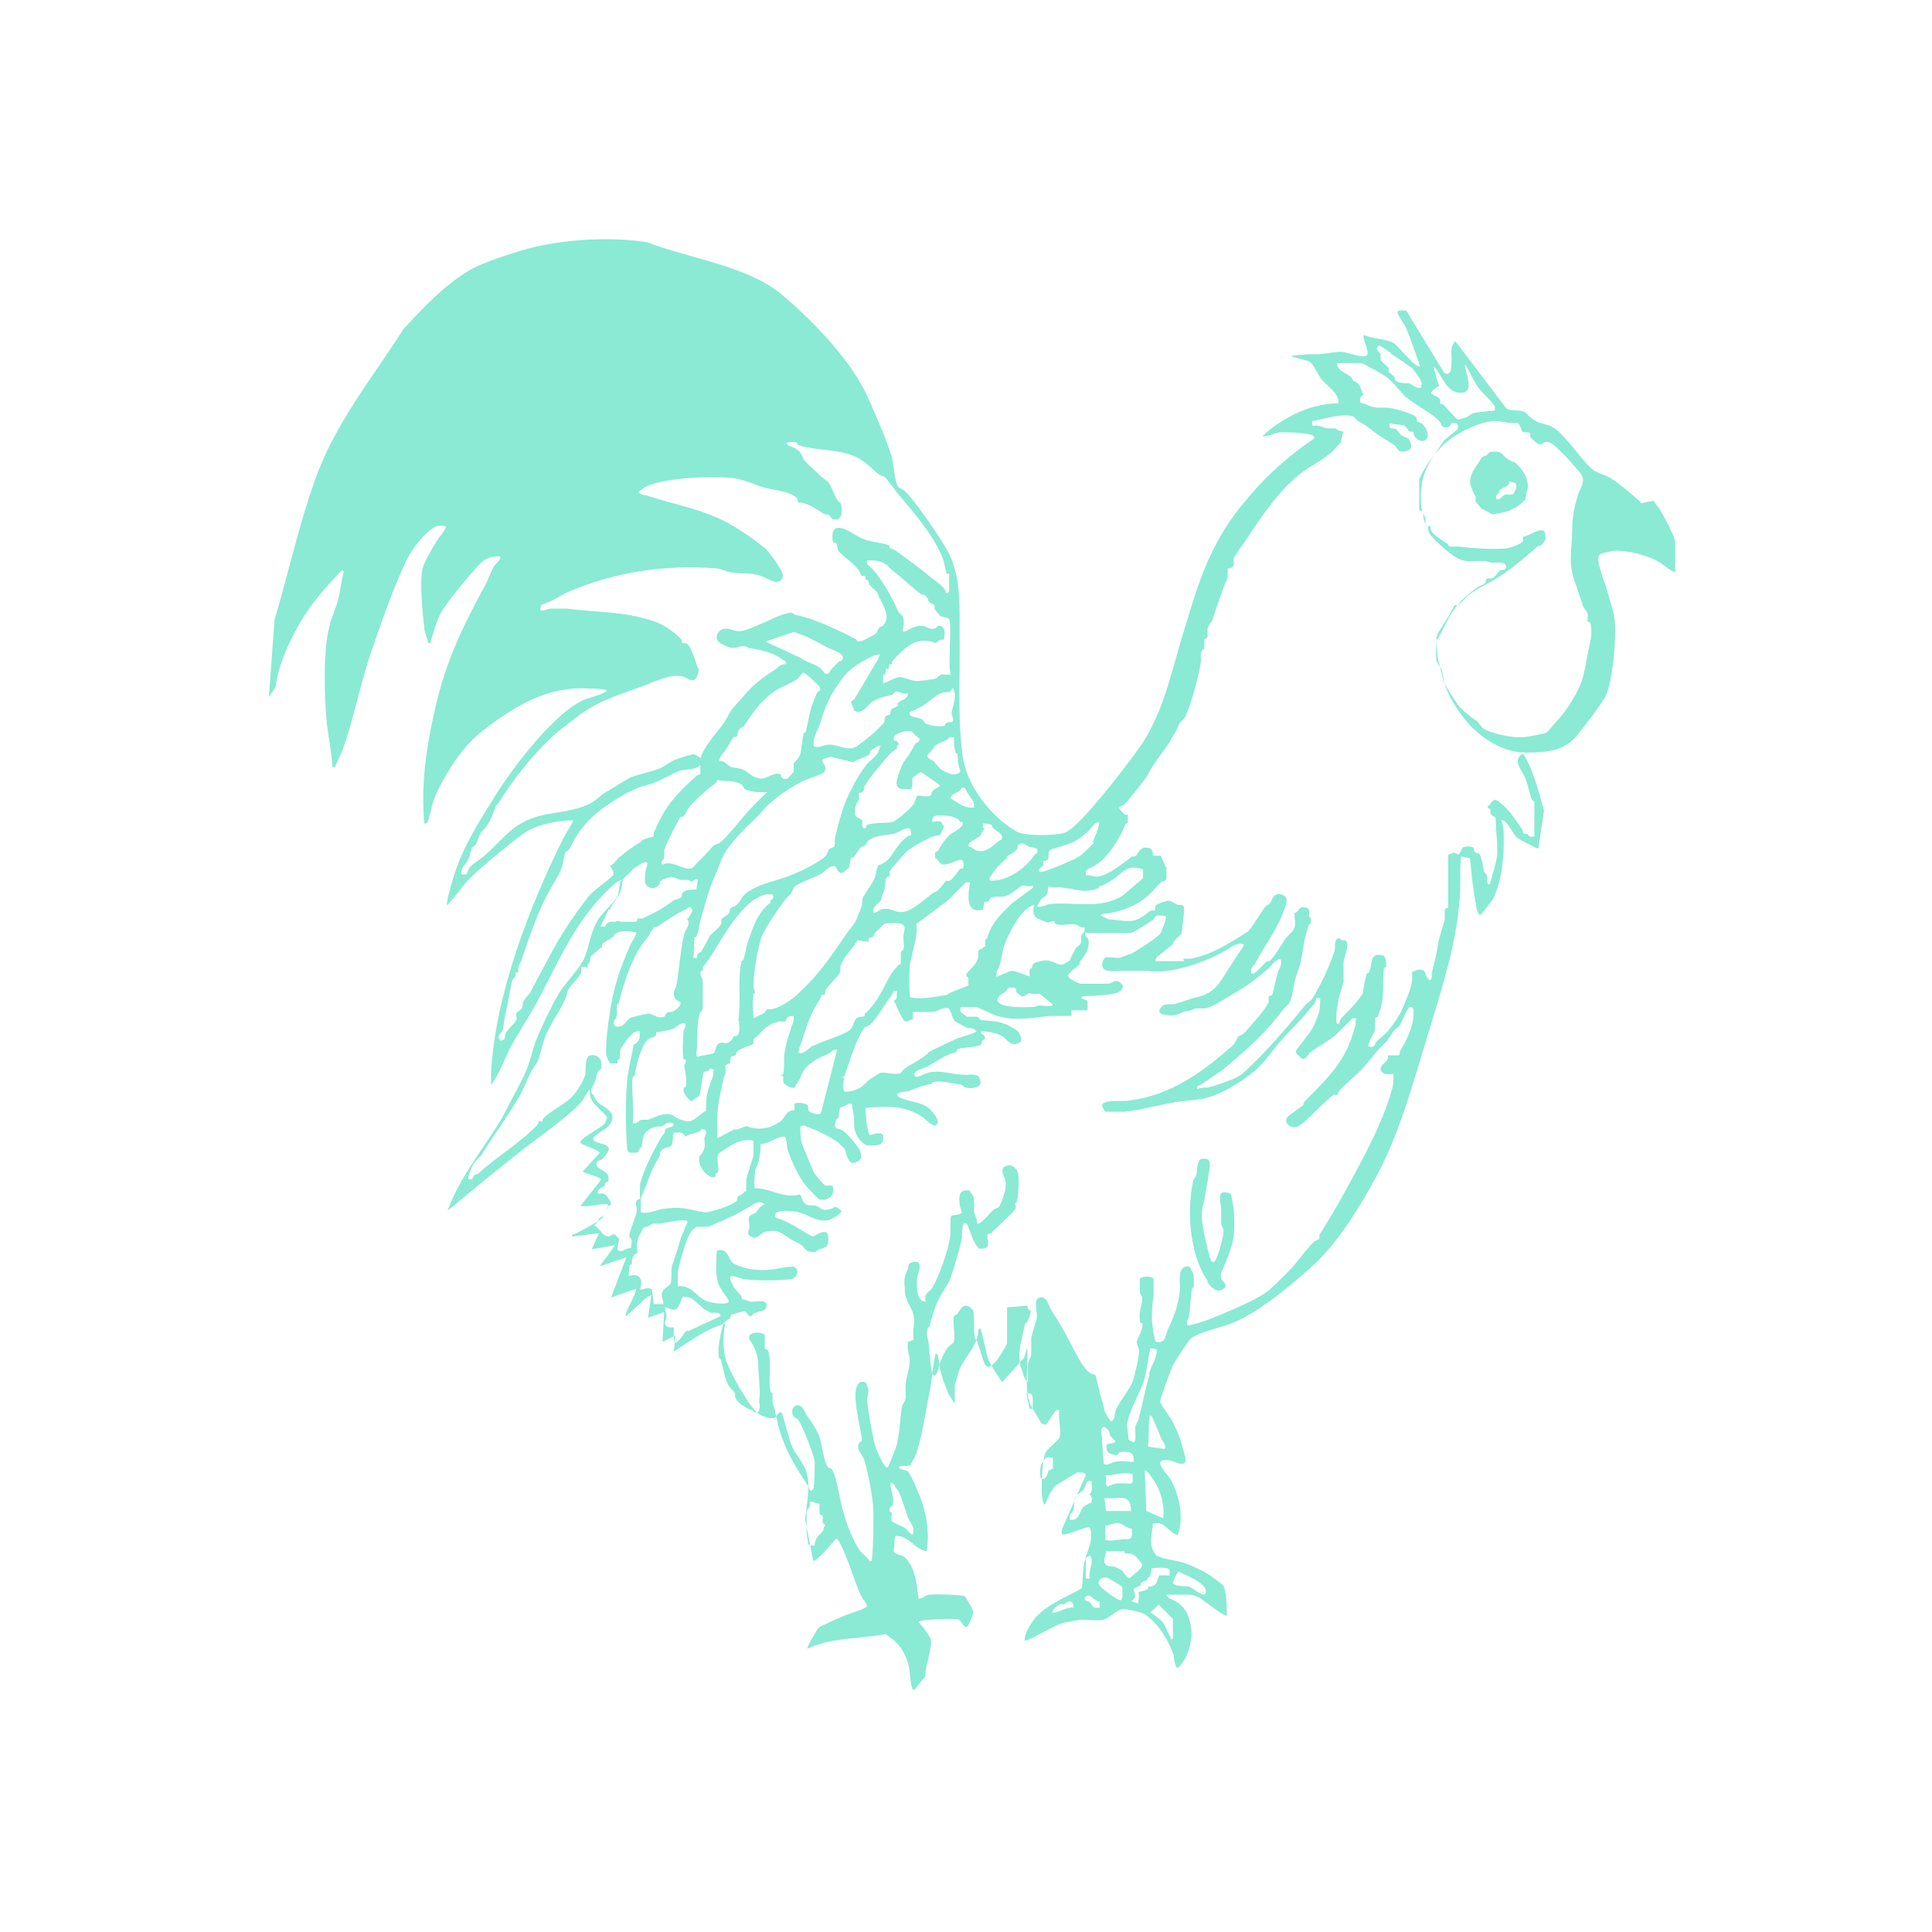 <?xml version="1.0" encoding="UTF-8"?>
<svg id="Calque_1" xmlns="http://www.w3.org/2000/svg" version="1.1" viewBox="0 0 240 240">
  <!-- Generator: Adobe Illustrator 29.1.0, SVG Export Plug-In . SVG Version: 2.1.0 Build 142)  -->
  <defs>
    <style>
      .st0 {
        fill: #8aead4;
      }
    </style>
  </defs>
  <path class="st0" d="M187.9,57.4c-.2-.2-.5-.3-.8-.5-.5-.4-.5-.8-1.4-.8s-.7.2-1.1.5c-.2,0-.5.2-.5.2,0,0-1.1,1.7-1.1,1.7-.7,1.4-.3,2,.3,3.2v.6s.8,1,.9,1c.2,0,1.1.6,1.2.6s1.7-.3,1.9-.4c.2,0,.9-.5,1.1-.5,0,0,1.1-.9,1.1-1,0-.2.2-1.2.3-1.4,0-1.5-.8-2.5-1.8-3.3h0ZM187.7,61.4c-.2.2-.5-.2-1,.2-.2.2-.4.5-.8.4-.2-.7.2-.5.3-.8,0,0,0-.3.2-.4.3-.3,1.1-.3,1.1-1l.7.2c.4.2,0,1.2-.3,1.4h0ZM203.9,62.5c-.5-.6-3-2.6-3.8-3.1-.6-.4-1.7-.6-2.3-1.1-1.4-1.2-3.2-4.1-4.7-5.1-.7-.5-1.7-.5-2.5-1s-1.1-1.1-1.4-1.1c-.6-.2-1.7,0-2.1-.4l-6.3-8.3c-.8.7-.4,1.7-.5,2.6,0,.5,0,1.9-.9,1.3l-4.7-7.7c-.2,0-1.1-.2-1.1.2,0,.3.8,1.4,1,1.8.7,1.6,1.2,3.2,1.8,4.9-.2.2-1.1-.6-1.2-.8-.6-.5-1.6-1.8-2.1-2.1-.9-.5-2.6-.5-3.7-1-.2.5.8,2.1.4,2.5-.5.5-2.5-.4-3.2-.4s-1.7.2-2.6.3c-1.2,0-2.3,0-3.5.2,0,.2.2.2.4.2.5.2,1.3.3,1.7.5.5.2,1,1.4,1.4,2,.8,1.1,2.3,1.8,2.3,3.2-1.9,0-3.7.5-5.4,1.3-1.4.7-3,1.7-4.1,2.8.8,0,1.5-.4,2.2-.5.7,0,3.8,0,4.2.5.2.2,0,.2,0,.3-2.5,1.7-5,3.8-7,6-.9,1-2.1,2.4-2.9,3.5-3.1,4.3-4.4,8.3-5.9,13.3-1.7,5.2-2.6,10.7-5.6,15.2-1.4,2-3.5,4.7-5.1,6.6-.9,1.1-3.4,4.1-4.6,4.4s-4.7.4-5.8-.2c-3.2-1.8-6.2-5.7-6.7-9.3-.7-4.9-.3-10.3-.4-15.2,0-3.4.2-6.9-1.3-10-.8-1.6-4.2-6.6-5.5-7.8-.3-.3-.8-.3-.9-.7-.4-.7-.5-2.9-.8-3.8-.7-2.2-2.3-5.9-3.3-8-2.3-4.4-6.6-8.8-10.4-12-4.3-3.5-11.4-4.4-16.6-6.4-4.4-.7-9.4-.4-13.7.5-2.1.5-6.9,2-8.6,3.1-3.2,2-5.5,4.5-8,7.2-4,6.3-8.5,11.7-11,18.8-2,5.6-3.3,11.6-5,17.3l-.7,9.6.8-1.2c.4-2.8,1.6-5.5,3-7.9,1.4-2.5,3.3-4.6,5.3-6.7l.2.2c-.3,1.1-.4,2.3-.7,3.5s-.9,2.3-1.1,3.4c-.8,3.1-.6,8.9-.3,12,.2,1.7.6,3.6.7,5.4h.3c0,0,.8-1.8.9-2,1.4-3.8,2.2-8.1,3.5-12,1.2-3.5,3-8.7,4.6-11.9.5-1.1,2.6-3.9,3.9-4.1.2,0,1,0,.9.2-.2.5-.9,1.3-1.2,1.8-.5.8-1.5,2.5-1.7,3.3-.4,1.4,0,5.8.2,7.3,0,.7.4,1.3.5,2,.4,0,.2,0,.3-.2.3-1,.8-2.8,1.3-3.6.7-1.3,3.3-4.4,4.3-5.5.9-1,1.3-1.4,2.8-1.5.8,0-.4,1-.5,1.2-.5.8-.8,1.9-1.3,2.7-2.9,5.4-4.9,9.6-6.2,15.7-1,4.4-1.6,9-1.2,13.6.2,0,.3,0,.4-.2.3-.6.5-1.8.7-2.5.5-1.5,1.6-3.3,2.4-4.6,1.8-2.7,3.1-3.8,5.6-5.6,3.2-2.2,5.9-3.6,9.8-3.9.4,0,3.8,0,3.8.3-.9.7-2.4.8-3.4,1.4-3.7,2-8.9,8.9-11,12.5-2.2,3.5-3.9,6.3-5,10.4-.2.8-.5,1.7-.5,2.4,1.1-1.1,2-2.6,3.1-3.6,1.4-1.4,5.3-4.6,6.8-5.6,1.5-.9,4-1.4,5.8-1.4-.3.8-.8,1.4-1.2,2.2-4.3,8.6-8.5,19.6-9,29.2v1.5c1-1.4,1.6-3,2.3-4.5,1.1-2,2.3-3.8,3.4-5.8,2.4-4.5,4.3-9.1,7.9-13,.3-.4,1.8-1.8,2.1-2,.2,0,.3-.2.5-.2-.4.6-.2,1.4-.5,2-.5,1-2.1,2.2-2.6,3.3-.8,1.4-1,3.5-1.7,4.8-.8,1.4-2.4,2.9-3.2,4.4-.7,1.2-2.6,5.1-2.9,6.3-.6,2.1-.8,2.8-1.8,4.7-.7,1.3-1.4,2.7-2.1,4-2.3,3.9-5.3,7.4-6.8,11.6,2.9-2.4,5.8-4.8,8.7-7.1,2.5-2,5.9-4.2,8-6.5.2-.2.8-1.6,1-1.4-.3,1.6,1.4,2.3,2.1,3.4,0,.3-.2.5-.3.8-.5.5-2.9,1.8-3,2.2,0,.2,0,.2.2.3.3.2,2.1.8,2.2,1.1l-2.1,2.3c0,.2,1.7.6,2,.8.4.2.2.3,0,.6l-2.3,2.9c1,.2,2.2-.3,3.2-.2.2,0,.2,0,.2.2s-.5,1.4-.7,1.5c-.3.4-2.8,1.7-3.4,2-.2,0-.4,0-.3.3l3.3-.4-.9,2,2.9-.5-1.9,2.6,3.3-1.1-1.9,5,3.1-1.1c.2.2-1.1,2.6-1.2,2.9,0,.2-.2.4,0,.5l2.6-2.4.5-.2-.4,2.8,2-.7-.2,3.7,1.6-.8-.2,2c2-1.3,4-2.8,6.4-3.5-.3,1.4-.3,2.9,0,4.3.4,1.5,2.9,6,4.1,6.9.4.3,1.7.8,2.1.5.2-.2.5-.9.8-.6.2.3.9,3.4,1.3,4.2.4.9,1.7,2.5,1.8,3.2.5,1.8,0,4-.2,5.8l1,5.1q.2.2.3,0c.6-.3,2-2.1,2.6-2.7.2.2.3.3.4.5,1.1,2.1,1.7,4.5,2.6,6.5.2.5.7.9.8,1.4,0,.3-2.3,1-2.8,1.2-.7.3-2.6,1.1-3.2,1.5-.2.2-1.5,2.4-1.4,2.6,3-1.4,6.5-1.2,9.7-1.8,1.3.8,2.2,1.8,2.7,3.3.4,1.1.3,2.4.6,3.4,0,.2.2.2.3.2l1.3-1.6c0-1.1,1-3.9.7-4.7,0-.2-.5-.8-.6-1-.3-.5-.6-.7-.9-1.1,0-.2,1.3-.3,1.5-.3.6,0,2.9-.2,3.5,0,.2,0,.6,1,1,.9.2,0,.8-1.6.8-1.8,0-.4-.8-1.6-1-2-.5-.2-3.8-.3-4.4-.2-.6,0-.8.5-1.4.5-.2-1.7-.4-4.1-1.8-5.2-.4-.3-1.3-.3-1.3-.8.2-.5,0-1.1.2-1.6,0-.2,0-.2.2-.2,1.5,0,2.3,1.7,3.7,1.9.4-2.3,0-4.8-.9-7s-1.2-2.6-1.4-2.9c-.2-.2-1.4-.3-1.1-.6.2-.2,1.1,0,1.4-.2,0,0,.8-1.4.8-1.7.7-2,1.2-5.7,1.7-8,.2-1.4.3-2.8.6-4.1.3,0,.2,0,.3.2.2.7.2,1.7.5,2.5.2.8.5,1.4.8,2.2l.8,1.3v-2.3c0,0,.5-1.8.6-2,.7-1.6,2.1-2.8,2.3-4.5,0-.2,0-.5.2-.6.3,0,.8,3.4,1.1,3.9,0,.3,1.6,2.7,1.7,2.8l2.7-3,.4-1.3c.2,2.3-.5,5.2.5,7.3.2.3,1.1,1.8,1.2,2s.3.2.5.3c.3,0,1.1-1.6,1.4-1.8.2-.2.2,0,.4,0-.2.9.3,2.6,0,3.4-.2.4-1.4,1.3-1.7,1.8-.5,1.1-.5,4-.5,5.1,0,.2.2,1.6.4,1.4.3-.7.8-1.9,1.4-2.4.3-.2,2.4-1.5,2.7-1.6.4,0,.8,0,1,.3l-3,6.8v.6c.7.2,3.3-1.2,3.5-.8.5,1.5-.4,2.9-.7,4.3-.2,1.1-.2,2.3-.3,3.2-1.9,1.1-4.4,2-5.9,3.8-.5.7-1.3,1.9-1.2,2.7.2.2,3.9-2,4.5-2.1.5-.2,1.9-.4,2.5-.5.8,0,2.2.2,2.8,0,.7-.2,1.6-1.2,2.3-1.3.6,0,2.4.3,2.9.7,1.6,1.1,2.9,3.2,3.5,5,0,.3.2,1.7.5,1.6,1.2-1,1.8-3.2,1.7-4.7-.2-1.5-.5-2.6-1.8-3.5-.5-.3-1.2-.4-1.3-.9h3c.2,0,1.1.3,1.3.5.3.2,3,2.3,3.2,2.1,0-.8,0-3.2-.5-3.8-.2-.2-1.7-1.3-1.9-1.4-.8-.5-2.2-1.1-3-1.4-.8-.2-2.7-.5-3.2-.8-.2,0-.6-.7-.6-.8-.5-1,0-2.2,0-3.2,1.4-.5,2,1.1,3.1,1.4.8-2.2.2-4.8-.8-6.8-.3-.5-1.4-1.7-1.4-2.2,0-.3.8-.4,1-.3.7,0,2,1,2.2,0,0-.3-.5-1.9-.6-2.3-.2-.8-.7-1.8-1.1-2.6-.5-.9-1.1-1.5-1.5-2.4,0-.3,1.4-4.1,1.6-4.5s2-3.2,2.3-3.4c1.2-.8,3.8-1.3,5.2-1.9,3.2-1.3,7.4-4.8,9.9-7.1,3.1-2.8,5.9-7.4,7.9-11.1,2.8-5.2,4.5-11.4,6.2-17,1.6-5.3,3.7-11.6,4.1-17.2.2-1.8,0-3.7.2-5.5l1.1.2c.2,2,.4,4.1.8,6,0,.4.2.8.4,1.1.2,0,1.4-1.7,1.6-1.9,1-1.9,1.4-4.8,1.4-6.9s0-2-.3-3c.2,0,.3,0,.5.2.5.4,1,1.6,1.5,2,.3.2,2.5,1.4,2.6,1.3l.7-4.7c-.7-2.5-1.3-5-2.6-7.1-1.4.8-.2,2,.2,2.9.4.9.5,1.7.8,2.6,0,.2.4.5.4.5v4.3c-.7.2-.7-.2-.9-.3-.2,0-.5,0-.5-.2,0,0,0-.3-.2-.5-.6-.8-1.1-1.7-1.8-2.4-.2-.2-1-1-1.3-1.1-.6-.2-.7.6-1.1.8,0,.3.2.2.3.3.2.7-.2.5.7,1.1,0,1.4.2,2.7.2,4.1,0,1.4-.6,2.7-.9,4.1-.5.3-.3-.7-.4-1,0-.2-.3-.4-.4-.6,0-.4-.3-1.8-.5-2.1,0,0-.5-.2-.6-.3-.2-.2,0-.4-.2-.5-.2-.2-1.1-.2-1.3,0l-.5.9c-.5-.4-.7-.3-1.3,0v6.6s-.2,0-.3,0c-.3.4,0,1.2-.2,1.7-.2.6-.5,1.7-.7,2.4-.2,1.4-.5,2.6-.8,3.8,0,.3,0,1.5-.5.9s-.2-1-.8-1.1c-.5-.2-.8.2-1.2.2.2,1.6-.5,2.9-1.1,4.4-.5,1.2-1.1,2-2,3.1-.4.4-.9.8-1.3,1.2-.3.4-.2.8-1,.6-.2-.2.7-1.7.8-2,0-.5,0-1.1,0-1.4s.3-.2.4-.3c0-.3.2-.7.3-1,.5-1.6.2-3.3.4-4.9,0-.2.2-.2.3-.3,0-.3,0-1.3-.4-1.4-1.7-.5-1.3,1.1-1.7,2,0,.2-.2.2-.3.2-.2.5-.5,2.3-.5,2.5-.7,1.1-1.8,2.2-2.7,3.1-.2.2-.2.8-.4.7-.2,0-.2-.3-.2-.5,0-.4,0-1.4.2-1.9,0-.8.5-2,.7-2.8,0-.8,0-1.7,0-2.5,0-.5.9-2.3.2-2.7-.2,0-.4,0-.5,0s0-.4-.4-.2c-.5.2-.3.9-.4,1.4-.3,1.3-2.1,5.2-2.9,6.2-.2.2-.5.4-.7.6-1.9,2.3-3.9,4.7-6,6.8s-2,1.9-2.7,2.3c-.6.3-2.9,1.1-3.5,1.2-.4,0-.8,0-1.3.2,0-.6.3-.4.4-.5,1.1-.8,2.5-1.6,3.5-2.5,2.7-2.3,4.7-4.1,6.8-6.9.2-.2.8-.8.8-.9.4-.8.5-2.5.9-3.5.8-1.9.7-4.1,1.5-6.1,0-.2.2,0,.2-.2.2-.8-.2-.8-.2-.9,0-.3.2-.8-.2-1-.8-.3-.9,0-1.3.5,0,0-.2,0-.3.2,0,.5.2,1.2,0,1.7-.2.6-.8,1-1.1,1.4-.5.7-1.4,2.3-2,2.8-.2,0-.4,0-.5.2-.3.2-1.4,1.7-1.8,1.3,0-.2,0-.6.2-.8,0-.2.2-.2.2-.2,1.2-2.3,2.9-4.5,3.7-6.8.2-.7.8-1.7-.4-2-1-.2-1,.7-1.4,1.2,0,0-.4.2-.5.3-.5.6-1.8,2.9-2.3,3.2-2.2,1.4-4.4,2.8-7,3.3h-.8c-.2,0,0,.3,0,.3h-3.6l.2-.5,2-1.6c0-.5,1.1-1.2,1.1-1.4,0-.2.3-2.5.3-2.8,0-1-.5-.6-.8-.7s-.8-.5-1.1-.5-1.5.3-1.7.7c0,.2,0,.5,0,.5,0,0-.4,0-.5,0-.4.2-1.1.9-1.7,1.1-1.1.5-2.5,0-3.6,0l-1-.5c.2-.2.4-.2.6-.2,1.7-.2,3.5-.8,4.9-1.9.8-.6,1.4-1.4,2-2,.2-.2.6,0,.7-.5v-1.4c0,0-.2,0-.2-.2,0-.2-.5-1.1-.5-1.2-.2,0-.7,0-.9,0s.2-1.1-1.1-1c-.6,0-.8.7-1.1,1-.2.2-.5,0-.6.2-1.1.8-2.9,2.3-4.2,2.4-.4,0-1-.2-1.4-.2-.2-.9.7-.8,1.3-1.3,1.5-1,2.9-3.2,3.6-5,0-.2.3,0,.3-.4v-.8h-.3c-.2,0-.5-.5-.6-.5-.5-.6.2-.5.5-.8.4-.4,2.7-3.2,2.9-3.7.5-1.1,2-2.9,2.8-4.2.5-.9.7-1.1,1.1-2.1.2-.3.8-.8.8-1,.8-1.8,1.6-5,1.9-6.8,0-.5-.2-.9.2-1.4,0,0,.2,0,.2-.2v-1c0-.2.3-.2.4-.3,0-.3,0-.8,0-1.1s.5-.8.6-1.1c.6-1.7,1.1-3.4,1.8-5,.2-.4,0-1.2.2-1.4,0,0,.5,0,.6-.3.2-.2,0-.6,0-.8.2-.6,1.4-2.1,1.7-2.6,1.9-2.9,4-6,6.7-8.1,1.4-1.1,2.9-1.7,4.1-2.9,0,0,.8-.9.8-.9.2-.3.2-1.1.4-1.4-.5,0-.8-.3-1.1-.4h-.9c-.5,0-1.1-.5-1.7-.3-.3,0-.2-.4-.2-.6,1.4-.2,2.7-.7,4.1-.7s1,.3,1.6.7c.9.5.9.5,1.7,1.1.6.6,2,1.3,2.8,1.9.4.3.4.8,1,.8.5,0,1.2-.2,1.1-.8-.2-1.1-.6-.8-1.3-1.3-.2-.2-.5-.7-.6-.7-.4-.2-.9.2-.8-.7,0,0,1.5.2,1.7.2.5.2.6.7.8.8.2,0,.5,0,.5.2,0,0,0,.3.2.5,1.1,1.2,2.2,0,1.1-1.4-.4-.5-.9-.5-.9-.5v-.5c-.3-.5-2.6-1.1-3.2-1.2-1.4-.2-1.8.2-3.2-.5-.5-.2-.8,0-.6-.8,0-.2.4-.3.4-.5,0,0-.2,0-.2-.2-.2-.6-.3-1.1-1.1-1.4-.3-1-2.1-1-2-2.2h3c.2,0,2.9,1.5,3.2,1.8.8.6,1.6,1.7,2.3,2.4,1.2,1,3.2,2,4.2,3,.2.2.2.8.8.8s.6-.5.7-.5c.6-.2.9,0,.8.7l-1.7,1.4c-1.6,2.4-2.8,3.7-2.9,6.7,0,.5,0,2.1.3,2.4.4.7.2.6.3,1.3,0,.2.3.2.3.4,0,.2,0,.5.2.8.3.6,2.5,2.5,3.2,2.9,1.3.8,2.1.4,3.5.5.4,0,.8.2,1.1.2.5,0,1.7-.2,1.7.5,0,.5-.5.3-.8.5-.2.2-.6.8-.9.9s-.7,0-.8.2c0,0,0,.4-.2.5-.2.2-.7.3-.9.5-2.7,1.8-3.4,3.5-4.8,6.2,0,.2-.3.2-.3.2v2.4c0,.5.5,1,.7,1.4.2.7.2,1.5.5,2.2.6,1.6,1.8,3.3,2.9,4.6,1.3,1.4,3.2,2.7,5,3.2,1.4.4,2.9.3,4.2.2,1.6-.2,2.7-.5,3.9-1.7.6-.6,3.6-4.6,3.9-5.3.8-1.8,1.3-7.1,1.1-9,0-1.1-.7-3-1-4.2-.2-.8-1.5-3.7-.9-4.3.2-.2,1.7-.5,2-.5,1.5,0,3.6.5,5,1.2.8.4,1.6,1.2,2.4,1.5v-3.8c0-.5-1.7-3.9-2.2-4.4l-.5-.7ZM133.3,199.7c-.5-.2-2.4.9-2.6.6,0-.3.7-.9.9-1s.5,0,.5,0c.2,0,.7-.7,1.1-.2.2.2.2.6,0,.7h0ZM134.1,117.4c0,0-.3.2-.4.3-.2.3-.8,1.5-.8,1.6,0,0-.8.5-.9.5-.4.2-1.3-.5-2-.5s-1.5.3-1.6.4c-.2.2-.2.5-.2.6,0,0-.3,0-.3.2,0,.2,0,.6,0,.8,0,0-1.8-.7-2.2-.7s-1.7.8-2,.7c.2-.2,0-.6.2-.8.5-.8.5-1.8.8-2.9.2-.6.7-1.7,1.1-2.4s1.3-2.2,2.2-2.6.3-.2.5-.2c0,0-.5,1.2.4,1.7,0,0,1.1.5,1.2.5.3,0,.6-.2.8-.2s0,.3.3.4c.5.2,1.5,0,2.1,0s.9.5,1.4.4c.2.5-.3.8-.4,1.1v.8ZM130.7,124.9c-.5.2-1.1,0-1.5,0s-.6.2-.9.2c-.9,0-4.3.2-4.4-.9,0-.5.8-.8,1.1-1.1.2-.2,0-.5.8-.4.7,0,.3.4.5.6,0,0,.6.5.7.5.3,0,.5-.3.8-.4.3,0,.9.2,1.3,0l1.7,1.4h0ZM122.1,117.7c0,.2-.5.2-.6.5v.8c-.2.8-.9,1.3-1.4,1.9-.2.5.2.5.2.5v1c-.2.2-2.3.8-2.7,1.2-1.5.2-3,.6-4.5.3-.2-.2-.2-4,0-4.4.2-.9.5-2.2.7-3.1,0-.5.2-1.1,0-1.6l3.9-2.9,2.3-2.3h.5c-.2,1.3-.7,4,1.6,3.4l.2-1c.6.2.5-.3.8-.5.5-.2,1.3,0,1.9-.2s1.6-1.1,2-1.3c.5,0,.8.2,1.3,0v.3c0,0-2.7,2-2.7,2-1.4,1.4-2.4,2.3-3,4.3,0,0-.2,0-.2.2v.8h-.1ZM92.5,148c0,.2-.6.5-.8.6-.2.2,0,.6-.5.8-.5.4-3.2,1.3-3.7,1.2-2.4-.4-2.6-.8-5.3-.4-.9.2-1.7.6-2.6.4,0-.5,0-1.2,0-1.7,0-.2.6-1.4.7-1.7.6-1.7.7-2,1.7-3.7,0-.2,0-.5.2-.6.2-.3.9-.4,1.1-.5.4-.3.2-1.2.4-1.7.7,0,1.1-.2,1.4.5.5-.3,1.1-.4,1.7-.6.2,0,.2-.5.7-.3.5.3,0,.9,0,1.1,0,.7.2.9-.2,1.7,0,.2-.4.4-.4.5-.2.8.2,1.6.7,2.1.2.2.5.4.7.5.8.2.5-.2.6-.4,0,0,.2,0,.3-.3.2-.6-.4-1.7.2-2.3,1.2-.8,2.6-1.9,4.2-1.5,0,.2,0,1.5,0,1.8-.2.9-.8,2.3-.9,3.2,0,.4,0,.9,0,1.3h0ZM78.7,133.8s.2-.2.2-.5c.2-1.2.7-3.2,1.5-4.1.2-.3.8-.3,1-.5.2,0,0-.4.2-.5.2,0,1.4-.2,1.7-.3.8-.2,1.1-.9,1.8-.8.2.4-.2.8-.2,1,0,.8-.2,2.8,0,3.4,0,.2.3,0,.3.3s-.2.5-.2.5c0,.6.4,1.7.2,2.6,0,.3-.3,0-.3.5s.8,1.4,1,1.4l1-.7.5-2.9c.4-.2.6,0,.8-.5l.5.2c-.2.3,0,.7-.2,1-.2.5-.5,1.2-.6,1.8-.2.7-.2,1.7-.2,2.3-1.4.7-1.4,1.7-3.1,1.1-.8-.2-.8-.7-1.7-.7s-1.6.4-2.4.7h-.8c-.3,0-.5.6-1.1.4.2-1.8-.2-4.1,0-5.8h0ZM76.8,124.8c.5-1.9,1.1-4,2-5.8.5-1.2,1.1-1.8,1.9-2.9,0-.2.5-.8.5-.9s.5,0,.6-.2c1.1-.7,2.2-1.5,3.3-2,.2,0,.5-.5.8-.2s-.2.9-.4,1.3c0,0-.2,0-.2,0,0,0,.2.2.2.3.2.6-.3,1-.5,1.6-.5,2.1-.6,4.4-1,6.5,0,.2-.3.5-.3.8,0,1.1.7,1,.8,1.2.2.4-.5.9-.8,1.1-.2.2-.6,0-.8.2-.2,0-.2.4-.4.5-.8.3-1.3-.3-1.9-.4-.2,0-1.9.4-2.2.5-.5.2-.7.8-1.1,1-.7.3-1.2.2-1-.7,0,0,.2,0,.2-.2.3-.6,0-1.3.2-1.8h.2ZM86.2,116.5c0,0,.3,0,.4-.4.2-.5.2-.8.3-1.4.6-2,1.1-4.1,1.9-5.9.4-.8.7-1.8,1.1-2.6.8-1.4,2.3-3,3.5-4.1.7-.6,1.3-1.4,2-2.1,1.2-1.1,2.9-2.3,4.4-3,.5-.2,2.5-.9,2.6-1.1.5-.7-.5-1.3-.2-1.6l1-.3,2.8.7c.5-.4,1.4-.6,1.9-.9.2-.2.2-.4.2-.5.2-.2,1.1-.8,1.3-.6-.2.2-.2.5-.3.7-.2.5-1,1.1-1.4,1.5-.7.9-1.4,2-1.9,3.1-1,1.7-1.6,4.1-2.1,6.2v.8c0,.3-.5.3-.7.5-.2.2-.2.7-.6,1-1.5,1.1-3.4,2-5.2,2.6-1.5.5-3,.8-4.3,1.7-.8.5-.8,1.1-1.4,1.6-.2.2-.7.3-.8.5s0,.5-.2.6c-.2.3-.8.5-.8.6-.2.2,0,.5-.2.8-.2.4-1.1,1.1-1.3,1.3-.3.6-.7,1.4-1.1,2-.2.2-.6.2-.5.8h-.5c.2-.7,0-1.8.2-2.4v.2ZM82.6,105.4c0-.3,1.7-3.6,1.9-3.9,0,0,.4,0,.5-.2.2-.2.3-.6.5-.9.9-1.1,2.3-2.3,3.5-3.2,0,0,0-.3.2-.3.9.2,2,0,2.8.5.2,0,.4.5.5.6.8.4,1.4.4,2.3.4s.4,0,.3.2c-.6.6-1.3,1.2-1.9,1.9-.8.8-3.1,3.8-3.8,4.2s-.5,0-1.1.7c-.5.6-1,1.1-1.5,1.6-.3.2-.6.8-1,.9-.9.2-2.3-1.1-3.5-.5-.4-.4.2-.6.2-.8,0-.3,0-.7,0-1h0ZM106,88.1c.4.6,1.1.3,1.6-.2s.6-.7.9-.8c1-.6,1.4-.5,2.3-.8.2,0,.2-.3.5-.4.5,0,1,.4,1.5.2,0,.7-.7.8-1.1,1.1s0,.3-.2.5c-.2.2-.8.3-.8.5-.2.2,0,.5-.2.6,0,0-.3,0-.5.2s0,.6-.3.9c-.2.2-1,1-1.2,1.2-.5.4-1.7,1.4-2.2,1.7-1,.5-2.3-.3-3.2-.3s-1.4.5-2,.2c-.2-1,.4-1.8.7-2.6.8-2.6,1.3-3.8,2.9-5.9.8-1.1,2.1-1.9,3.5-2.6.4-.2.7-.3,1.1-.3,0,0-.3.8-.4.9-.9,1.4-1.7,3-2.7,4.5,0,.2-.5.4-.5.5,0,0,.3.8.4.9h0ZM113.2,97.9c.3-.3,0-1.1.2-1.3,0,0,.9-.7,1-.7l2.2,1.5.2.3c-.2,0-.8.4-.9.5-.2.2-.2.4-.2.5-.4.5-1.3,0-1.8.2,0,0-.4,1.1-.5,1.1-.3.5-2,1.9-2.5,2.1-.5.2-2.4,0-3.2.4-.2,0,0,.5-.4.4-.4-.2,0-.8-.3-1.1-.2-.2-.7-.2-.8-.6,0-.2,0-1.1.2-1.3,0-.2.3-.4.3-.6v-.8c0,0,.5,0,.6-.3,0-.2,0-.5.2-.7.5-.9,2.3-3,3.1-3.9.2-.2.8-.6.8-.6,0-.2,0-.5.3-.5-.2-.3-.2-.5-.6-.5-.5-.8,1.5-1.4,2.2-1.1,0,0,.7.8.9.8.2.4-.4.6-.5.7-.2.4-.5.9-.8,1.4-.6.8-.7.8-1.1,1.9-.5,1.4-1,2.6,1.2,2.3h.4ZM116.3,106.6c0,0,.5.7.6.7.6.4,2.2-.6,2.5-.5.3,0,.4.8.2,1.1h-.3c-.2.2-1,1.4-1.3,1.5s-.4,0-.5,0c0,0-.7,1-1,1.2-.2.2-.5.2-.8.5-1.1.8-2.6,2.3-3.9,2.2-.5,0-1.3-.5-2-.4-.5,0-.8.5-1.3.5-.2-.8.6-1.1.8-1.4.2-.2.2-.5.3-.8.5-.9.2-1.5.5-2.1,0-.2.3-.2.4-.2,0-.2,0-.4,0-.6s1.9-2.3,2-2.4c.6-.6,2.6-1.7,3.4-2,.2,0,.9-.2.9-.2,0,0,.4-.9.5-1.1-.3,0-.2-.4-.4-.5-.2-.2-.8,0-1.1,0,0-.7.3-.8.8-.8,1.1,0,1.7,0,2.6.6,0,0,0,.2,0,.2h.3c.5.5-1.1,1.3-1.4,1.5-.7.6-1.2,1.4-1.6,2.1-.2.2-.5,0-.3.9v.2ZM93.5,123.6c0-.2.3-.2.3-.3s-.2-.5-.2-.8c0-1.7.5-4.6,1-6.1.4-1.1,2.1-3.5,2.9-4.6.7-.8.6-.4,1.1-1.5.2-.5,2.9-1.4,3.5-1.8.3-.2,1.1-1.1,1.6-.9.2,0,.4,1.1,1,.8,0,0,.8-.6.8-.7,0-.2.2-1,.2-1.1,0,0,.2,0,.4-.2.3-.3.6-1,.8-1.1.2-.2.4-.2.5-.2.2-.2.4-.8.8-.9.9-.5,2.1-.4,3.1-.7.4-.2,1.5-.9,1.8-.5,0,.2.2.7,0,.8,0,0-.3,0-.5.2-1.1.9-1.4,1.7-2.2,2.7-.4.5-1.3.8-1.3.8-.2.3-.3,1.4-.5,1.7-.2.5-1.1,1.7-1.4,2.3-.2.5,0,.8-.2,1.2,0,0-.3.8-.5,1.2-.2.8-.8,1.3-1.2,1.9-1.6,2.3-3.3,4.9-5.3,6.8l-.7.7c-.8.8-2.1,1.7-3.2,2-.5.2-.9-.2-1.1.5l-1.4.7c0-.9-.2-2,0-2.9h-.3ZM91.8,126.8c0,.5.2,1.5-.2,1.8,0,.2-.4,0-.5.2s-.2.6-.9.8c-.3,0-.5-.2-.8,0-.6.2-.5,1.1-.7,1.2-.2.2-1.7.3-2.1.5-.2-.5,0-.8,0-1.3,0-1.1,0-3,.3-4,0-.3.4-.4.4-.8,0-.6,0-2.6,0-3.2s-.3-.7-.3-1.1.2-.2.3-.3v-.5s.7-.8.8-1c1.5-2.3,4.1-7.4,7.1-8h.8c.2.7-.2.6-.3.8,0,.2,0,.3-.2.4-1.5,1.2-2.1,3.3-2.7,5-.2.8-.2,1.3-.5,2,0,0-.2,0-.2.2-.5,2,0,5-.4,7.3h0ZM104.6,82.1c0,0-.4,0-.5.2l-.8.8c-.2.2-.2.7-.8.6,0,0-.5-.6-.6-.7-.8-.6-1.7-.7-2.5-1.3l-4.3-2,3.5-1.2c1.5.5,2.7,1.1,4.1,1.9.5.3,2.7.8,1.8,1.7ZM99.8,83.6c.4,0,1.7,1.4,2,1.7.3.6-.2.6-.3.7,0,0-.2.5-.3.8-.6,1.2-.8,2.9-1.1,4.1,0,.2-.3,0-.3.4-.2.8-.2,1.8-.4,2.4,0,.2-.7,1.1-.8,1.1,0,.3,0,.8,0,1.1,0,0-.7.7-.7.8-.6.2-.8,0-.9-.5-.9-.4-1.8.7-2.7.5-1-.2-1.3-.8-2-1.1-.5-.2-1-.2-1.4-.3-.7-.2-.8-.9-1.5-.7-.2-.2.3-1,.5-1.1.2-.2,1.1-1.8,1.2-1.9s.4,0,.5-.2c0-.2,0-.5.2-.7,0-.2.5-.4.6-.5,1.1-1.6,1.9-2.9,3.5-4.1,1-.8,2.3-1.1,3.2-1.8.2-.2.6-.8.8-.8h0ZM92.8,139.9c-.5,0-1,.5-1.6.4l-2.1,1.1v-2.5c0-1.7.5-3.5.8-5,0-.2.2-.4.2-.5.2-.8-.4-1.1.6-1.3,0-1.2.3-.8.7-1,0,0,0-.3.2-.5.4-.4,2-.8,2-1v-.5s.5-.4.6-.5c.7-.8,1.4-1.5,2.6-1.7.3,0,.8,0,.8,0,0,0,0-.3.2-.5s.8-.2.8-.2c0,.4,0,.8-.2,1.1-.3,1-.8,2.3-.9,3.3-.2.8,0,1.9-.2,2.8l-.3.2c.5,0,.2.4.3.8,0,.3,1.1.9,1.4.7,0,0,.5-.9.7-1.1.4-1.7,2.1-2.5,3.5-3.1.4-.2.6-.6,1.1-.5l-2,7.8-.2.2c-.3,0-.7,0-1-.2-.7-.2-.2-.6-.5-.9-.3-.3-1.2-.4-1.6-.2v.8c-1.1,0-1.1,1-1.9,1.5s-1.5.8-2.5.8-1.7-.4-1.8-.4h0ZM101,129.9c-.6.3-1.1,1.1-1.8.9,0-.5.2-.9.4-1.4.5-1.6,1-3.3,1.9-4.7.2-.3.5-.8.5-1,0-.2.3,0,.5-.2,0-.2,0-.5.2-.7.3-.5,1.3-1.4,1.6-1.9.2-.4,0-.8.2-1.1.4-1.1,1.5-2,2-3l1.4.2v-.5c.8,0,.6-.4.8-.6.2-.2,1.1-1.1,1.1-1.1.3-.2,1.9-.2,2.2,0,.7.2.2,1.2.2,1.5,0,.5.2,1.3,0,1.7,0,0-.2,0-.3.4v1.4s-.3,0-.4.2c-1.1,1.2-1.3,2-2.1,3.4-.5.9-1,1.6-1.8,2.4-.2,0-.2.3-.2.4-.2.2-.8,0-1.1.4-.2.2-.4,1.1-.6,1.2-.5.7-3.5,1.5-4.4,2h0ZM104.7,133.9c0-.2.3-.2.3-.5.6-1.7,1.3-4.2,2.3-5.6,0-.2.5-.3.8-.5,1.1-1.1,1.7-2.5,2.7-3.7,0-.2.2-.3.2-.5h.5c-.2.3,0,.7-.2,1,0,.2-.2,0-.2.2,0,.4.2.3.2.5.2.5.8,2,1.2,2.1.2,0,.9-.3.9-.3,0,0,0-.7,0-.9,0,0,2.1,0,2.5,0s1.1-.5,1.7-.5.6,1.4,1.1,1.7c0,0,1.4.8,1.5.8.4,0,.8,0,1.1.4,0,.2-2.1.8-2.4.9-.5.2-3.4,1.6-3.5,1.7-.8.9-2.2,1.4-3.2,2.2,0,0-.2.3-.3.4-.8.3-1.9-.2-2.6,0,0,0-1.3.8-1.4.9-.2.2-.8.8-1,.9-.5.3-1.4.6-2,.5-.2,0-.2-1.4,0-1.6h0ZM125,106.5c.5-.5.9-.4,1.4-1.1,0-.2,0-.5.2-.5.5-.4.9.2,1.3.3.2,0,.8.2.9.2.3.5-.2.7-.3.8-1,1.6-3.3,3.2-5.2,3.2-.5,0-.5-.2-.2-.6.5-.8,1.4-1.8,2.1-2.3h0ZM122.1,102.8c0-.2,0-.5,0-.5,0,0,.9,0,1.1.2,0,0,0,.2.2.4.4.4,1.4.7,1,1.4,0,0-.4.2-.5.3-.7.6-1.4,1.3-2.4,1.1-.4,0-.7-.5-1.1-.5-.5-.5,1.3-1.2,1.4-1.4,0,0,.3-.7.5-.9h0ZM119.9,97.9c.2.8,1.2,1.4,1.1,2.4-1.1.2-2-.6-2.9-1.1-.2-.4.7-.7,1-.9.3-.2.2-.6.8-.4h0ZM118.9,93.7c.2.6,0,1.3.4,2,0,.5-.8.5-1.1.5,0,0-1-.4-1.1-.5-.4-.2-.8-.8-1.1-1.1-.2-.2-.8-.3-.8-.8,0,0,.8-.8.8-1,.5-.5,1.1-.6,1.6-.9.2,0,.2-.5.9-.3,0,.6,0,1.2.2,1.8,0,.2.2.2.3.3h0ZM118.4,85.5c.5,1,0,2.1-.2,3,0,.3.2.6.2.9,0,.5-.5.2-.8.4-.2,0-.2.3-.2.3-.5.3-2,0-2.4-.2-.2-.2-.3-.5-.6-.6-.4-.2-1.2-.2-1.4-.5,0-.2,0-.2,0-.3.5-.3,1.1-.5,1.6-.8.6-.4,1.6-1.3,2.3-1.6.5-.2.7,0,1.1-.2.2,0,.2-.5.5-.4h0ZM118.3,83.8h-1.3c-.3,0-.5.4-.8.5s-1.8.3-2.3.3c-.7,0-1.6-.5-2.1-.5s-1.5.6-2.1.8v-1s.5-.2.3-.8h.4c0-.8.2-.5.4-.6,0,0,0-.2,0-.3,1-1.1,2.3-2.6,3.9-2.6s1.1.4,1.7.2c0,0,.3-.5.8-.3.3-.8.2-2-.8-1.7,0,0,0,.4-.8.3-.8-.2-.8-.6-2-.2-.3,0-1.3.8-1.5.5,0,0,.4-1.1,0-1.9-.2-.2-.5-.4-.5-.5-.9-2-1.7-3.5-3.2-5.3-.3-.4-.8-.4-.7-1.1.8,0,1.7,0,2.3.5.2,0,.6.6.9.8,1.1.8,2.3,2,3.5,2.9.4.2.8,0,.7.6l.2-.2c-.2.7.7.8.8,1v.5l.7.8c.3.2,1,.2,1.1.4.4.5-.2,5.9.2,6.9h.2ZM76.2,108.3v.4c-.9.9-2.3,1.7-3.2,2.8-1.9,2.5-3.4,4.7-4.9,7.6-.7,1.3-1.5,2.8-2.3,4.3-.2.2-.7.8-.8,1s0,.6-.2.9c0,0-.5.4-.6.5-.2.2,0,.5,0,.8-.2.5-1.2,1.3-1.4,1.8-.2.5.2.6-.6.9-.6-.6,0-.9.2-1.2.2-.7.2-1.4.4-2.2.3-1.3.5-2.7.8-4,0-.3.6-.5.4-1.1h.4c-.2-.8.4-1.3.5-1.9.8-2.3,1.7-5,2.8-7.2.5-1.1,1.8-3,2.1-4,.2-.5.2-1.2.4-1.7,0-.2.5-.4.6-.6,1.1-2.5,2.8-4.2,5.1-5.7,1.7-1.1,2.9-1.8,4.9-2.3.9-.2,2.8-1.4,3.8-1.7.8-.2,2.8,0,2.5-1.4,0-.2-.8-.6-1-.6s-1.8.5-2,.6c-.7.2-1.4.8-2,1.1-1.2.5-2.6.7-3.8,1.2-.8.4-2.3,1.4-3.2,1.9-1.1.8-1.3,1.2-2.7,1.7-3.1,1.1-5.7.5-8.6,2.7-1.4,1.1-2.6,2.6-4,3.7-.4.3-1.4.9-1.6,1.4-.2.3,0,.8-.9.6,0-1,.4-1,.8-1.7.2-.4.4-1.1.5-1.6,0,0,.5-.3.5-.4.2-.3.4-1.1.6-1.4.2-.3.7-.7.9-1.1.5-.8.7-1.5,1-2.3,0,0,.4-.4.5-.6,1.6-2.6,3.9-5.5,6.2-7.7,1-1,1.8-1.5,2.8-2.3,2.8-2.3,5-2.9,8.3-4.1,1.5-.5,3.7-1.7,5.2-1.4.5,0,.9.5,1.4.5s.8-.8.8-1.3c0-.2-.2-.3-.2-.5-.2-.6-.8-2.3-1.1-2.6s-.5-.2-.7-.2c-.2,0,0-.4-.2-.5-.7-.8-2.3-1.9-3.3-2.2-3.8-1.3-7.1-1.1-10.9-1.6-.7,0-1.1,0-2,0-.4,0-1.4.6-1.3,0l.2-.5c1.1-.3,2-.9,2.9-1.4,5.9-2.6,12.2-3.6,18.7-3.1.6,0,1.3.4,1.9.5,1.4.2,2.3,0,3.6.4.6.2,1.4.7,2,.8.6,0,1-.5.8-1.1-.2-.6-1.8-2.9-2.3-3.2-1.1-.9-2.4-1.8-3.7-2.6-3.8-2.2-6.7-2.5-10.7-3.8-.5-.2-.9,0-1.2-.5,0,0,.9-.7,1.1-.7,2.2-1.1,8.4-1.3,10.8-1,1.1.2,2.2.6,3.2,1,1.4.5,3.3.5,4.4,1.3.3.2.3.3.3.7,1.2,0,2.2.8,3.2,1.4.2.2.5,0,.7.2,0,0,.2.2.3.4,1.2.6,1.4-.7,1.2-1.7,0-.3-.3-.3-.4-.5-.4-.5-.8-1.8-1.2-2.3-.2-.2-.8-.6-1.1-.9s-1.9-1.7-2-2c-.3-.6-.2-.8-1-1.3-.3-.2-.8-.2-1.1-.6,0-.2.8-.2,1-.2.3,0,.4.3.5.4,1.8.6,4.2.5,6.2,1.1,1.6.5,2.4,1.3,3.6,2.4.3.2.8.4.9.5.2,0,1.4,1.8,1.7,2.1,2.1,2.5,4.5,5.2,5.6,8.2.2.7.2,1,.4,1.6,0,.2.3,0,.3,0,0,.6,0,1.9,0,2.3,0,0-.2.2-.3.2-.2-.2-.2-.5-.3-.6-.5-.5-1.1-1-1.7-1.4-1.4-1.2-2.7-2.1-4.2-3.2-.2-.2-.8-.4-.9-.4v-.3c-.3-.3-2.5-.5-3.1-.8-.7-.2-1.6-.9-2.3-1.2-.9-.4-1.7-.4-1.7.8s.3.6.5.9c.2.4,0,.8.5,1.2.8.8,1.6,1.2,2.4,2.3,0,.2.2.5.2.5.3.2.6-.3.5.5.5,0,.3.2.5.6.2.3.8.8.9.9.2.2.2.7.5,1,.5,1.1,1.2,2.2.3,3.2-.2.2-.5.2-.5.3-.2.2-.2.6-.5.8,0,0-1.5.8-1.6.8-.8.2-.5,0-.8-.2-2.1-1.1-5.2-2.6-7.4-3-.2,0-.4-.3-.7-.3,0,0-1.3.3-1.4.4-.6.2-1.1.5-1.8.8-.8.3-2.6,1.2-3.2,1.1-.8,0-1.9-.8-2.6.2-.6,1,.4,1.4,1.1,1.7,1.1.5,1.5-.2,2.3,0,.2,0,.3.2.5.2,1.6.3,2.9.5,4.2,1.5.2,0,.5.4.3.5-.7,0-.9.4-1.2.6-2,1.3-2.9,2-4.4,3.8-.8.9-1.1,1.1-1.6,2.1-.6,1.2-1.6,2.1-2.3,3.2-.5.7-1,1.4-1.1,2.3v1.7s-.3,0-.5.2c-1.8,1.6-3.5,3.3-4.5,5.4-.2.3-.7,1.5-.8,1.6v.5s-1.1.3-1.3.4-.2.2-.3.3c-1.1.6-1.9,1.3-2.8,2-.2.2-.8,1.1-1.1.9l.2.2ZM75.7,113.2c.2-.8,1.1-1.7,1.4-2.5.3-.8,0-1.4.8-2,.5-.4.5-.5.8-.8,0,0,1.1-.7,1.1-.7,1-.4.5.5.4.9,0,.4-.2,1.4,0,1.7.3.6,1.1.7,1.6.2s0-.3.2-.5c.5-.4,1.4-.7,2-.4.7.3.6.2,1.4.2.2,0,.4.2.5.2.2,0,.5-.4.8-.3l-.2,1.3c-.5,0-1.4,0-1.7.4-.2.2,0,.4-.2.6-.2.2-.8.2-1,.4-1.3,1-2.3,1.5-3.8,2.2-.2,0-.5,0-.6,0,0,0,0,.3-.2.4h-1.6c-.6,0-.2-.2-1,0-.5,0-1.1,0-1.2.6h-.6l1-2.1h.2ZM77.6,155.2c-.2.3-.8.3-.9,0,0-.4.2-.9.2-1.3,0,0-.4-.5-.5-.5-.3-.2-.6.2-.8.2-.8,0-1.1-1.1-1.8-1.4.4-.2.5-.6.6-.8s.4-.2.6-.4c.4-.5.3-1,.5-1.2,0,0,.5,0,.4-.4-.5-.8-.6-1.3-1.6-1.1-.2-.7.5-.7.8-1,0,0,0-.3.2-.4.2-.2.3,0,.3-.5,0-1.1-1.4-1-1.5-1.7,0-.7.3-.4.7-.7.2-.2,1-1.1.8-1.4-.3-.7-2-.5-1.9-1.2,0-.3,1.5-1.1,1.9-1.5.6-.8.7-1.4,0-2-.8-.7-1.4-.7-1.8-1.7,0-.2-.2-.2-.3-.4-.2-.8.2-.8.3-1.2.2-.4.3-1.2.5-1.5s.4-.2.4-.5c.2-.9-.4-1.7-1.4-1.5-.7.2-.5,1.9-.6,2.4-.2.8-1.2,2.4-1.9,3-.8.7-2.6,1.7-3.2,2.3-.2.2-.2.4-.2.5,0,0-.3,0-.5,0,0,0,0,.3-.2.5-2,2.1-5,3.9-7.2,5.9-.2.2-.5.2-.6.3-.2.2,0,.6-.7.5-.2-.2.4-1.4.5-1.7s.8-1,1.1-1.3c1.4-2.3,3-4.4,4.4-6.8.8-1.2,1-2,1.6-3.2.4-.9,1-1.3,1.3-2.6.4-1.4.5-2.1,1.3-3.5.8-1.5,1.7-2.6,2.1-4.2.2-.8,1.6-1.8,1.7-2.5v-.5c0-.2.8,0,.8,0v-.4c.5-.6.2-.4.4-1,0,0,1.1-1,1.3-1.1s0-.4.2-.5c.2-.2.8-.5,1.2-.8.2,0,.2-.3.3-.4.8-.5,1.7-.3,2.6-.2.2.2-.6,1.3-.7,1.6-1.3,2.9-2.2,5.6-2.6,8.8-.2,1.1-.5,3.9-.4,4.9,0,0,.4,1,.5,1h.9s0-.2,0-.4c0,0,.3-.2.3-.2v-.9c0-.3,1.4-2.2,1.7-2.3.2-.2.5-.2.8-.2,0,.8,0,1.3-.8,1.7-.2,1.4-.7,3.1-.8,4.5-.2,2.2-.2,5.9,0,8.1,0,.6,0,.8.8.8s.5-.2.8-.5c0-.2.2-.2.2-.2.2-.7,0-1.5.8-2.1.7-.5,1-.4,1.7-.5.2,0,.4-.3.7-.4.7-.2,1.1.2.5.5-.2,0-.8.2-.8.4,0,.2,0,.4-.2.5-1,1.5-2.6,4.7-2.9,6.3,0,.5,0,1.2,0,1.6,0,.2-.3.2-.4.3-.2.3,0,.9,0,1.3,0,.6-1.1,2.9-.9,3.3,0,0,.5.2.2.9v.4ZM82.4,162h-1.2l-.2-1.8c-.5-.4-1,0-1.5,0,.4-1.3,0-2.1-1.4-1.7,0,0,0-1.2.2-1.4,0,0,.2,0,.2-.2,0-.3,0-.5.2-.9.2-.3.5-.3.5-.4,0,0-.2-.9,0-1.4,0-.6.5-1.1.7-1.7.5,0,.9-.4,1.2-.5h.8c.5,0,3.5-.8,3.5-.2-.2.6-.6,1.4-.8,1.9-.3,1.1-.8,2.6-1.1,3.5-.2.6,0,1.7-.2,2.2,0,.4-1,.5-1.1,1.4,0,.5.2.6.2,1.1v.2ZM85.4,165.2c-.6.5-.8,1.3-1.5,1.6-.3,0-.2-1.6-.2-1.9-.5,0-1,0-1.1-.5,0-.4.2-.5.2-.9s-.2-.8-.2-1.1c.5,0,.8.5,1.4.2.4-.2.6-1.2.8-1.5.3,0,.8,0,1.1.2.4.2,1.2,1.1,1.7,1.4,0,0,.7.4.8.4.4,0,1.1-.2,1.1.4l-4.1,1.9h0ZM102.7,189.4c-.5.2-.3.5-.5.8s-.6.6-.7.8c-.2.3-.3.6-.3,1-.2,0-.7,0-.8-.2,0-.2-.2-1.2-.2-1.4,0-.7,0-2,0-2.6,0-.4.6-.5.4-1.3l1.2.3c0,0,0,1,0,1.2s.4.2.4.3v.8c0,.2.5.4.4.5ZM111.1,184.6l.5.6c.5,1.1.8,2.2,1.2,3.3.3.8.9,1.1.6,2.1-.2.2-.8-.7-1-.8-.3-.2-1.4-.6-1.6-.8-.2-.4,0-.8,0-1.1,0,0-.5,0-.2-.7,0,0,.2,0,.3-.3.2-1.1-.3-1.7-.3-2.7.4,0,.4.2.6.3h0ZM128.3,175h-.4c0,0-.4-1.9-.4-1.9h.5c.5.2.2,1.4.3,1.8h0ZM130.7,182.4c0,.2-.5.2-.5.4,0,.2-.3,1.1-.8.9-.3,0-.2-1.7,0-1.9l.5-.7c.3-.2.6,0,.9,0,0,.4,0,1,0,1.4h0ZM134.5,187.3c-.5.7-.4,1.6-1.6,1.5-.2-.6.3-.9.4-1.1.2-.5,0-1.4.5-2,.2-.2.8-.5.9-.8.2-.4.2-1.1.9-.9,0,.5.2,1.3-.3,1.7.4,0,.4.8.2,1,0,0-.7.2-1,.6ZM134.8,193.6s.5-.3.6-.4c.6.9-.3,2,0,2.9h-.5c0-.5,0-2.3,0-2.6h0ZM135.4,199c-.3-.2-.8,0-.6-.6.6-.7,1.1.6,1.8.5v.8c-1.1.2-.9-.5-1.3-.7h0ZM139.2,198.8c-.4,0-2.6-1.6-2.7-2-.2-.7.6-.9,1.1-.8,0,0,1.7,1,1.8,1.1,0,.2.2,1.5-.2,1.7h0ZM138.4,180.8c.6,0,.6-.4.7-.4,1.1-.2,1.9,0,1.7,1.2-.8,0-1.5-.2-2.3,0-.3,0-1.1.6-1.4.2l-.3-4.2c.2-.6.5-.3.8,0s.2.5.3.7c.5.8,1.4.8-.4,1.1-.2.8.2,1.3,1,1.3h0ZM137.2,183.3c1.2,0,2.3-.5,3.5-.2v1l-.2.2c-1.1,0-2-.2-2.9.4-.5-.4,0-.9-.3-1.4h0ZM140.6,187.7h-3.2l-.2-1.6c1.6.2,3.3-.8,3.3,1.6h0ZM137.4,189.5c.5,0,1.1-.4,1.5-.3.5,0,1.1.7,1.7.7,0,.4.2,1.2-.4,1.3-.2,0-.5,0-.6,0-.4,0-2.1.4-2.3,0v-1.7h.2ZM139.4,195.1s-.9-.5-1-.5c-.3,0-.8,0-1-.2-.5-.5,0-1.2,0-1.7h2.3s0,.2,0,.2c.2.2.8,0,1,.2.5.2.8.8,1.2,1.2,0,.6-1.1,1.3-1.5,1.7-.5.2-.8-.8-1-.9h0ZM144,199.4c.2.2,1.7,1.7,1.7,1.7v2.5c-.3,0-.2,0-.3-.2-.3-.5-.6-1.4-.9-1.8-.3-.4-1.1-1-1.6-1.3l1.1-1h0ZM145.7,196.6c0-.2.6-1.3.7-1.4.9.5,3.4,1.4,3.4,2.5s-1.6-.5-2.1-.6-2.1,0-2-.6h0ZM142.5,196s.2,0,.2,0c.2-.2.4-.8.3-1.2.4,0,2-.2,2.3.2,0,.2,0,.5,0,.7h-1.3c-.4.8-.2,1.4-1.4,1.4.2.5-.8.5-1.2.7.2.5,0,.8,0,1.4l-.9-.3c.9-.4.3-1.4.3-1.4,0-.2.6-.4.8-.5.2,0,0-.4.2-.4.3-.2.5-.2.8-.4h0ZM143,183.4c1.1,1.5,1.7,3.3,1.5,5.2l-2.1-.9-.2-5c.2-.2.6.5.8.7h0ZM143.1,176c.4.9.8,1.7,1.1,2.6.2.5.7.8.5,1.4l-2.1-.3c.2-1.2,0-2.4.2-3.6,0-.2,0-.4.2-.2h0ZM142.8,170.7c-.5,1.7-.8,3.5-1.3,5.3,0,.4-.5,1.1-.5,1.4,0,.4.2,1.7-.2,1.8-.2-.2-.5-.2-.6-.4,0-.2-.2-1.7-.2-1.8.2-1.7,1.6-3.9,2.1-5.5.4-1.3.5-2.7.8-4,.2,0,.8,0,.8.3,0,.9-.8,2.1-1,3h0ZM140.4,115.9c.4,0,2.3-1.3,2.8-1.6.2,0,.2-.4.4-.5.3-.2.8,0,1.2,0,.2.2-.5,1.9-.6,2.1-.3.5-3.1,2.3-3.7,2.6-.2,0-1.4.5-1.5.5-.5,0-1.6-.2-1.8,0-.9,1.7.5,1.7,1.8,1.6,1.4,0,2,0,3.5,0,3,.5,7.7-1.2,10.2-2.8.6-.4,1.1-.7,1.8-.5q0,.3-.2.5c-1,1.4-1.9,3-2.9,4.4-.7.9-1.7,1.5-2.8,1.7-.9.2-1.8.6-2.6.8-.6.2-1.4-.2-1.8.5-.8.9,1.1,1,1.7.9.4,0,.8-.3,1.1-.4.8-.2.5,0,1.2-.3.5-.3,1.2,0,1.8-.2,1-.3,2.9-1.6,3.8-2.1,1.4-.8,2.6-1.8,3.8-2.8.2-.2,1.1-1.4,1.5-1.1.2.7-.2,1.1-.4,1.7-.2.8-.4,1.7-.6,2.5,0,.3-.5.3-.5.4,0,.2,0,.5,0,.7-.4.9-2.3,3-3,3.8-.2.2-.7.4-.8.5,0,0-.5,1-.7,1.1-3.6,3.2-7.7,6.2-12.8,6.8-.7.2-3.2-.2-3.4.6,0,.2.4.8.4.8h2.4c2-.2,4.1-.8,5.9-1.1,1.4-.3,2.6-.3,3.8-.5,2.3-.5,4.7-2,6.5-3.5,1.3-1.1,2.2-2.6,3.3-3.8,1.2-1.4,2.6-2.6,3.7-4.1.3-.4.6-.5.6-1.1h.5s0,1.7-.2,1.9c0,0-.2.6-.3.8-.5,1.5-1.6,2.5-2.5,3.8v.3l.7.7c.5.2.8-.5,1.1-.8,1.1-.8,2.1-1.3,3.1-2.1l2.1-2.1h.5c-.2.3,0,.7-.2,1.1-1.1,4.3-3.3,6.2-6.2,9.2-.2.2-.2.4-.2.5-.4.3-2,1.4-2,1.5-.5.7.5,1.4,1.1,1.2.2,0,.9-.5,1.1-.7.8-.7,2.9-2.9,3.6-3.3.2,0,.5,0,.5,0,0,0,0-.4.2-.5.5-.7,2.3-2.1,2.9-2.8.9-1,1.6-2,2.6-3,.6-.5.8-1.1,1.3-1.7.2-.2.5-.4.6-.5.3-.4,1.1-2.4,1.3-2.4.5-.2.5.5.5.8,0,1.6-.9,3.4-1.7,4.7,0,.2,0,.5-.2.5-.2,0-1.1,0-1.3,0,.2.8-.7.9-.9,1.6,0,.8,1,.8,1.6.7,0,.7,0,1.4-.2,2-.8,2.9-2.3,6-3.7,8.7-1.6,3-3.3,6.2-5.3,9.3,0,.2,0,.4,0,.5,0,0-.4.2-.6.3-1.1,1-2.1,2.6-3.2,3.7s-2.4,2.4-2.9,2.7c-1.4,1-4.8,2.4-6.5,3.1-.4.2-3,1.1-3.2.9-.2-.5.2-.8.2-1.1.2-.9.2-2.8.4-3.5,0,0,.2,0,.2-.2,0-.2,0-1.1,0-1.3s-.4-1-.5-1.1c-.2-.2-.5,0-.7,0-.8.5-.5,1.9-.5,2.7-.2,1.9-.7,3.4-1.5,5-.4.8-.2,1.8-1.5,1.6-.2,0-.5-2.4-.5-2.7,0-1.1,0-2,.2-2.9v-2.3c-.5-.3-1.2-.3-1.7,0,0,.2,0,1.4,0,1.7,0,.3.3.5.3.8,0,.9-.5,1.7-.3,2.8,0,.2.2.2.3.3.2.5-.6,1.9-.7,2.3,0,.4.3.7.3,1.2s-.3,2-.5,2.6c-.3,2-1.6,2.9-2.4,4.7-.2.5,0,1.1-.6,1.4,0,0-.6-.9-.7-1.1-.2-.4-.2-1.1-.4-1.5-.2-.5-.7-2.9-.8-3.1,0-.2-.7-.2-.9-.5-.9-.9-1.4-2-2-3.1-.8-1.6-1.7-3.2-2.7-4.7-.2-.4-.5-1.7-1.4-1.4-.8.3-.2,1.7-.3,2.4s-.5,1.7-.7,2.6c0,.6,0,1.4,0,2,0,.4-.3.7-.4,1.2v2.2c-.3.4-.8-1.7-.9-1.8-.5-2.1.2-3.3.5-5.3.4-.2.8-1.4.7-1.7,0,0-.5-.2-.3-.6l-2.6.2v4.4c0,.3-1,1.8-1.2,2.1-.3.3-.9,1.2-1.4.8-.3-.2-.9-2.6-1.1-3,0-.2-.3-.4-.3-.6-.2-.9,0-2.3-.2-3.3l-.5-.5c-.8-.4-1.1.4-1.4.8,0,.2-.4.2-.5.4-.2.7.2,2.2,0,3.2,0,0-.5.5-.7.6-.5.6-.8,1.5-1.1,2.1,0,.2-.3,1.8-.8,1.4-.2-.2-.5-3-.5-3.5,0-.8-.4-1.2-.2-2.2,0-.2.2-.2.3-.4.3-1.3.6-2.3,1.2-3.5.3-.6,1.3-2,1.4-2.5.5-1.5,1.1-3.4,1.4-5,0-.5,0-1.3.2-1.7.2-.2.4,0,.5.2.4,1,.7,2.1,1.4,2.9,1.9.2.8-1.2,1.1-1.8,0,0,.3,0,.5-.2.5-.5,2.7-2.5,2.9-2.9.2-.2,0-.5,0-.7s.2,0,.2-.2c.2-.5.3-2.7.2-3.3,0-.6-.6-1.4-1.4-1.2-1.1.3-.3,1.3-.2,1.9.2.8-.4,2.6-.8,3.2-.2.2-.7.3-.8.5-.3.2-1.5,1.8-1.9,1.6,0-.5-.3-1.1-.4-1.4,0-.5,0-1.1,0-1.6s-.5-.8-.5-1.1c-1.3-.2-1.4.5-1.3,1.7.2,1.1.8,1.2-1,1.4-.3.4,0,2.2-.2,2.8-.2,1.5-1.4,4.9-2.2,6.2-.3.5-1.1.6-.8,1.7-1.2,0-1.1-1.8-1.1-2.7,0-.7,1.1-2.6-.6-2.2-.6.2-.4.5-.5.8-.5,1-.5,1.4-.4,2.6,0,1.4.8,2,1.1,3.2.2.8-.2,2.1,0,3l-.7.3c-.2.8.2,1.7.2,2.3,0,1.1-.4,2-.5,2.9,0,.5,0,1.2,0,1.7s-.5.9-.5,1.4c-.2,1.3-.2,2.6-.5,4,0,.5-.9,2.6-1.1,3,0,0,0,.2-.2.3-.4,0-1.2-2-1.4-2.4-.4-1.3-.9-4.4-1.1-5.8,0-.5.2-1.1.2-1.4,0,0-.3-.8-.3-.9-.2-.2-.6-.2-.9,0-.2.2-.4.7-.4,1-.2,1.5.5,4.1.7,5.6.2.8-.2.7-.3.9-.4.8.5,1.4.7,2.2.5,1.8,1,4.3,1.1,6.2,0,2.1,0,4.2-.2,6.2h-.3c-.3-.5-.8-.8-1.2-1.3-.8-1.1-1.8-3.7-2.1-5-.4-1.4-.7-3.8-1.3-5-.2-.3-.5-.2-.6-.4-.4-.5-.7-2.6-.9-3.4-.3-1-1.1-2.2-1.7-3-.2-.2-.2-.6-.5-.9-.8-.9-1.7.2-1.1,1.1.2.2.4.2.5.3.6.8,2,4.4,2.1,5.3,0,.5,0,3.1-.2,3.4-.4.5-.5-.2-.5-.2-2-3.1-3.3-5.1-4.1-8.9-.2-.7,0-.5-.3-1.2-.3-.6,0-1.2-.2-1.7,0,0-.2,0-.2-.2-.3-1.1.2-3.8-.3-5,0-.2-.4-.2-.4-.3,0-.3,0-1.5,0-1.7-.8-.5-2.6-.3-1.7.9,1.1,1.7.8,2.7,1,4.6,0,1.3.2,1.4,0,2.6,0,.5.4,1.8-.7,1.5,0,0,0-.2-.2-.2-.7-.3-1.7-.8-2-1.5-.2-.3,0-.5-.2-.8-.2-.2-.6-.5-.8-1-.4-.8-.6-2.2-.9-3.1,0,0-.2,0-.2-.2-.2-.8.2-3.1.5-3.9.2-.7.7-.8.9-.9,0,0,0-.4.2-.5,0,0,1.5-.5,1.7-.4.8,1.2.7.3,1.2.2.4-.2,1.4-.2,1.4-.8.2-1.1-1.4-.5-2-.6,0,0-.9-.3-1-.3s0-.4-.2-.5c-.2-.3-.8-.8-.9-1.1s-.5-.9-.4-1.1c0-.5,1.5.2,1.7.2,1.6.2,4.4.2,5.9,0,.8-.2,1-1.2.4-1.5-.5-.2-2.3.3-2.9.3-1.5.2-3.2,0-4.6-.7-.8-.4-.6-1.9-2-1.7-.2,0-.2.5-.2.6,0,1.1-.2,2.9.4,3.9.2.5.9,1.3,1.1,1.7.2.6-1.1.4-1.4.4s-1.3-.2-1.4-.3c-1.1-.4-1.9-2.1-3.5-1.8v-1.8c.2-1.1.8-3.2,1.3-4.4,0,0,.5-.8.5-.8l.5-.4h1.1c.8,0,.9-.3,1.5-.5,1.8-.7,2.6-1.2,4.2-2.1.6-.4,1.1-.7,1.7-.2-.6.2-.8.7-1.1,1-.2.2-.7.3-.8.5-.2.3,0,.9,0,1.3s-.5.8.2,1.2c.8.5,1.2-.5,1.8-.6,1.7-.3,2,.2,3.2,1,.4.2.9.4,1.3.7.3.2.4.7,1.1.8.8.2.7-.2,1.1-.3.8-.3,1.1-.2,1.1-1.4,0-1.6-1.6-.2-2-.2-1.5-.8-2.9-1.9-4.5-2.3-.7-1.1,1.7-.9,2.3-.8,1.6.2,2.5,1.3,4.1,1.1.3,0,1.9-.9,1.7-1.2-1-.8-.6-.4-1.4-.2-1.1.3-1.1-.2-1.7-.4-.6-.2-1.1.2-1.6-.5-.2-.3-.2-.8-.5-.9-2,.5-3.6-.8-5.5-.8-.2-.2,0-1.8,0-2.1s.3-.7.4-1.1c.2-.8.3-1.5.3-2.3,1.1,0,2-1,3-.9.3.5.2,1.3.4,1.8.5,1.4,1.3,3.2,2.3,4.4.2.2,1.5,1.6,1.6,1.6.7.2,1.6-.2,1.7-1,.2-1.2-.8-.5-1.1-.8-.2-.2-1.4-1.5-1.4-1.8-.4-1-1.3-2.9-1.5-3.8,0-.3-.2-1.6,0-1.7.4-.3.8.2,1.1.2,1.3.5,2.3,1,3.5,1.8,0,0,.8.8.8.8.3.5.2,1.4,1,1.8,1-.2,1.3-.6.9-1.6-.3-.6-1.6-2.2-2.2-2.5-.5-.3-1.1,0-.8-1.1,0-.3.3-.4.4-.5,0-.3,0-1,.2-1.2l1.1-.5c.6,0,.3.4.4.6.2.9.2,1.3.2,2.1,0,.9.8,2.4,1.8,2.5.2,0,1.4,0,1.5-.2.4-.2.3-.8.3-1.1-.4-.5-1.4,0-1.7,0-.4-1.1-.4-2.2-.5-3.3.2-.2,2.2-.2,2.6-.2,1.7,0,3,.3,4.4,1.2.5.3,1.2,1.2,1.7,1.1.7-.3,0-1.2-.3-1.6-1.1-1.4-2.6-1.2-4-1.8-1.4-.7.8-.8,1.1-.9,1.2-.5,1.5-.6,2.8-.9,0,0,0-.2.2-.2.7-.2,2.4.2,3.2.3.3,0,.5.3.8.4.8.2,2.2,0,1.7-1.1-.3-.8-1.4-.4-2-.5-1.6,0-2.9-.7-4.5-.2-.3,0-1.4.8-1.6.3-.2-.7,1.3-.9,1.6-1.1,1.4-.8,1.9-1.3,3.5-1.8.2,0,.2-.4.3-.4.6-.2,2.3-.2,2.8-.5.2-.2.2-.3.2-.5.2-.2.5-.2.3-.6,0-.2-.6-.2-.4-.6.8,0,1.7.2,2.4.5.8.4,1.3,1.7,2.5.8.2-.5-.2-1.2-.6-1.5,0,0-.9-.5-1.1-.6-1.4-.6-2-.4-3.2-.6-.3,0-.3-.4-.5-.4-.4,0-.9,0-1.3,0,0,0-.8-.6-.8-.7,0-.2,0-.5,0-.5h2c.2,0,2.1,1,2.6,1.1,2.2.7,4.4.2,6.6,0,.8,0,1.8,0,2.6,0v-.7h2v-1.1c0-.3-1-.2-.7-.6,1.1-.2,4.2,0,4.9-.8.2-.4.3-.5,0-.8-.7-.8-1.1,0-1.7,0-.5,0-2.8,0-3.3,0-.3,0-1.5-.6-1.6-.9-.2-.3,1.1-1.2,1.4-1.5,0-.2,0-.4.2-.5.5-.8,1.1-1.4.9-2.6,0-.2-.6-.4-.4-.8h5.1-.2ZM136.4,110.2c1.1-.4,1.9-.9,2.8-1.7,1-.8,1.6-.9,2.8-.5v1.1l-2.6,2.2c-2.9,1.7-5.9.7-8.9,1-.5,0-1.1.5-1.7.3l.6-1c.9-.4.7-.8.8-1.5.6.3,1.2,0,2,.2,1.9.2,2.3.7,4.4,0h0ZM135.8,104.8c0,0-1.4,1.4-1.6,1.5-.5.4-4.9,2.3-5.1,2-.2-.5.5-.7.5-.8,0-.2,0-.4,0-.5s.5,0,.6-.3c.2-.3-.2-.9.4-1.2.9-.3,2.3-.6,3.1-1.1.5-.3,1.4-1,1.7-1.4.2-.2.8-1.1,1.1-.8.2.2-.6,2.1-.8,2.4h.2ZM176.6,48.1c-.6.3-1.1-.3-1.6-.5-.4,0-1.5,0-1.7-.4,0,0,0-.3-.2-.5-.2-.2-.5-.4-.6-.5v-.5c0,0-1-.9-1-1,0-.2,0-.5,0-.7s-.9-.5-.2-1.1c.8.4,1.4.9,2,1.4.4.2,2,1.4,2.1,1.4,0,0,1.1,1.4,1.1,1.6s.3.5,0,.6h0ZM179,50.3c-.2-.2,0-.6-.2-.8-.5-.6-2-.3,0-1.6-.4-.8-.5-1.6-.7-2.4,1.1,1.1,1.5,3.3,3.4,3.3s.3-3,.5-3.5c.6.9,1,1.9,1.6,2.8.5.7,1.9,1.9,2.1,2.4,0,.2,0,.4,0,.5,0,0-2.2.2-2.6.3-.2,0-.8.5-1.1.6-.2,0-.8.3-1,.2,0,0-1.1-1.2-1.3-1.4-.3-.4-.5-.5-.7-.6h0ZM196.1,61.2c-.5,1.7-.8,2.9-.8,4.6,0,2.3-.5,3.8.2,6.1.4,1.1.7,2.1,1.1,3.2,0,.3.5.8.6,1.1s0,.6,0,.9.4,0,.4.5c.2,1.1,0,1.9-.2,2.8-.3,1.4-.5,2.9-.9,4.2-.5,1.4-1.6,3.2-2.6,4.4-.2.2-1.7,2-1.8,2-.5.2-1.7.4-2.3.5-1.5.3-3.7-.2-5.2-.8-.5-.2-.8-.8-1.1-1.1-.8-.5-1.5-1.1-2.3-1.9-.3-.4-1.9-2.9-1.9-3.1-.2-1-.5-2-.7-2.8,0-.5-.2-2-.2-2.4,0-.6,1.1-2.1,1.4-2.6.2-.2.8-1.5.9-1.6,0,0,.5,0,.6-.2.5-.3.9-1,1.3-1.2,1.1-.8,2.5-1.4,3.7-2.2,1.7-1.1,3.3-2.5,4.8-3.8.2,0,.3,0,.5-.2l.4-.6c0-.4,0-1.1-.4-1.1-.5-.2-1.8.7-2.4.8,0,.2,0,.4,0,.5-.2.4-1.5.8-1.9.9-1.7.2-4.4,0-6.1-.2h-1.1c-.2,0-.2-.3-.2-.3-.5-.3-1.6-1-2-1.5-.2-.3-.2-.5-.2-.7,0,0-.4,0-.5-.2-.5-.5-.3-1.2-.5-1.6,0-.2-.4,0-.4-.4,0-.5,0-3.3,0-3.7,0,0,.2-.4.3-.6.8-1.6,2.5-3.7,3.9-4.6,1.2-.8,3.5-2,5.3-2,.8,0,1.8.4,2.6.2.2,0,.3.2.4.4.2.3.2.6.3.7.2.2.8,0,.9.2.2,0,0,.5.2.6,0,0,.7.7.8.7.6.3.6-.2,1.1-.2.8,0,1.4.9,2,1.4.8.8,1.3,1.4,2,2.2,1,1.1.4,1.7,0,2.8v-.2ZM150,159.1c-2.2-3.2-2.6-8.6-1.8-12.3,0-.3.3-.5.4-.8.2-.7,0-1.4.5-2,1.6-.4,1.2.9,1,2,0,.5-.5,2.9-.5,3.2-.7,1.7,0,4.1.4,5.9.2.6.5,2.8,1.2,1,.3-.7.8-2.6.8-3.2,0-.2-.2-.5-.3-.8v-1.7c0-1.1-.8-2.9,1.2-2.1.4,1.6.5,3.3.4,4.9-.2,1.8-.9,3.2-1.5,4.7-.2.3-.2.8,0,1.1,0,.2.9.6.2,1.1-.9.6-1.5-.2-2-.8h0Z"/>
</svg>